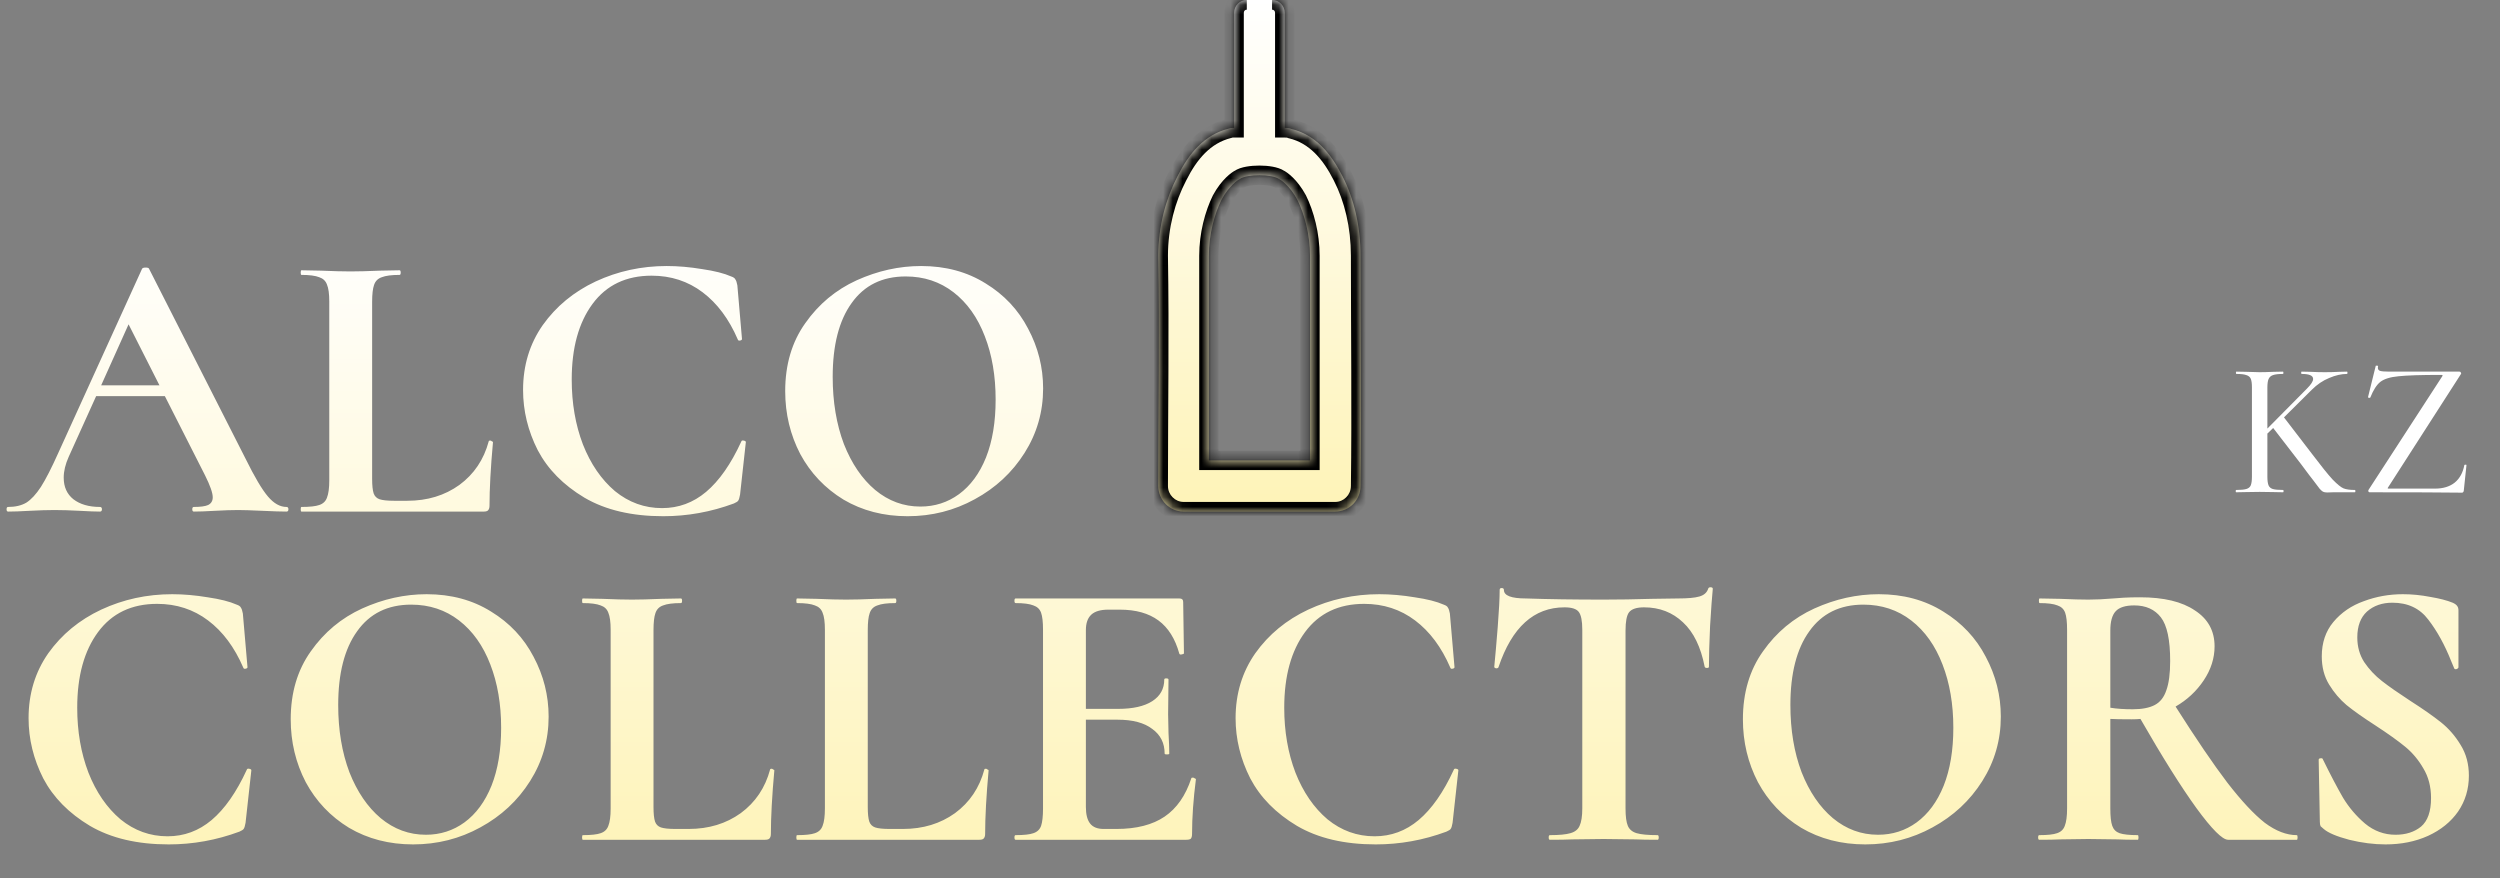 <?xml version="1.0" encoding="UTF-8"?> <svg xmlns="http://www.w3.org/2000/svg" width="259" height="91" viewBox="0 0 259 91" fill="none"><rect x="0" y="0" width="259" height="91" fill="#808080" stroke="none"/> <mask id="path-1-inside-1_75_22" fill="white"> <path d="M129.167 0C128.434 0 127.858 0.583 127.858 1.325V13.25C127.674 13.25 127.465 13.25 127.281 13.329C124.767 13.966 123.169 15.9 121.991 18.259C120.786 20.564 120 23.426 120 26.5C120.131 34.45 120 42.48 120 50.35C120 51.807 121.179 53 122.619 53H138.334C139.775 53 140.953 51.807 140.953 50.35C141.058 42.4 140.953 34.45 140.953 26.5C140.953 23.426 140.272 20.564 139.068 18.232C137.889 15.9 136.291 13.966 133.777 13.356C133.567 13.25 133.227 13.25 133.096 13.25V1.325C133.096 0.583 132.52 0 131.786 0M130.477 18.152C131.315 18.152 132.127 18.285 132.52 18.55C132.703 18.63 133.62 19.239 134.405 20.697C135.139 22.18 135.715 24.3 135.715 26.5V47.7H125.238V26.5C125.238 24.3 125.815 22.18 126.548 20.697C127.334 19.239 128.25 18.63 128.434 18.55C128.8 18.285 129.639 18.152 130.477 18.152Z"></path> </mask> <path d="M129.167 0C128.434 0 127.858 0.583 127.858 1.325V13.25C127.674 13.25 127.465 13.25 127.281 13.329C124.767 13.966 123.169 15.9 121.991 18.259C120.786 20.564 120 23.426 120 26.5C120.131 34.45 120 42.48 120 50.35C120 51.807 121.179 53 122.619 53H138.334C139.775 53 140.953 51.807 140.953 50.35C141.058 42.4 140.953 34.45 140.953 26.5C140.953 23.426 140.272 20.564 139.068 18.232C137.889 15.9 136.291 13.966 133.777 13.356C133.567 13.25 133.227 13.25 133.096 13.25V1.325C133.096 0.583 132.52 0 131.786 0M130.477 18.152C131.315 18.152 132.127 18.285 132.52 18.55C132.703 18.63 133.62 19.239 134.405 20.697C135.139 22.18 135.715 24.3 135.715 26.5V47.7H125.238V26.5C125.238 24.3 125.815 22.18 126.548 20.697C127.334 19.239 128.25 18.63 128.434 18.55C128.8 18.285 129.639 18.152 130.477 18.152Z" fill="url(#paint0_linear_75_22)"></path> <path d="M127.858 13.25V14.25H128.858V13.25H127.858ZM127.281 13.329L127.527 14.299L127.605 14.279L127.679 14.247L127.281 13.329ZM121.991 18.259L122.877 18.722L122.881 18.714L122.885 18.706L121.991 18.259ZM120 26.5H119V26.508L119 26.517L120 26.5ZM140.953 50.35L139.953 50.337V50.35H140.953ZM139.068 18.232L138.175 18.683L138.179 18.691L139.068 18.232ZM133.777 13.356L133.325 14.248L133.429 14.301L133.541 14.328L133.777 13.356ZM133.096 13.25H132.096V14.25H133.096V13.25ZM132.52 18.55L131.96 19.379L132.037 19.431L132.122 19.468L132.52 18.55ZM134.405 20.697L135.302 20.253L135.294 20.238L135.286 20.222L134.405 20.697ZM135.715 47.7V48.7H136.715V47.7H135.715ZM125.238 47.7H124.238V48.7H125.238V47.7ZM126.548 20.697L125.668 20.222L125.659 20.238L125.651 20.253L126.548 20.697ZM128.434 18.55L128.832 19.468L128.931 19.424L129.019 19.36L128.434 18.55ZM129.167 -1C127.87 -1 126.858 0.042 126.858 1.325H128.858C128.858 1.218 128.897 1.139 128.949 1.087C129 1.035 129.072 1 129.167 1V-1ZM126.858 1.325V13.25H128.858V1.325H126.858ZM127.858 12.25C127.714 12.25 127.289 12.236 126.883 12.412L127.679 14.247C127.645 14.262 127.634 14.258 127.67 14.255C127.687 14.253 127.709 14.252 127.742 14.251C127.775 14.25 127.81 14.25 127.858 14.25V12.25ZM127.036 12.36C124.106 13.101 122.327 15.348 121.096 17.811L122.885 18.706C124.011 16.452 125.427 14.83 127.527 14.299L127.036 12.36ZM121.104 17.795C119.827 20.239 119 23.259 119 26.5H121C121 23.593 121.744 20.889 122.877 18.722L121.104 17.795ZM119 26.517C119.131 34.457 119 42.456 119 50.35H121C121 42.503 121.131 34.443 121 26.483L119 26.517ZM119 50.35C119 52.349 120.615 54 122.619 54V52C121.742 52 121 51.266 121 50.35H119ZM122.619 54H138.334V52H122.619V54ZM138.334 54C140.338 54 141.953 52.349 141.953 50.35H139.953C139.953 51.266 139.212 52 138.334 52V54ZM141.953 50.363C142.058 42.406 141.953 34.431 141.953 26.5H139.953C139.953 34.469 140.058 42.395 139.954 50.337L141.953 50.363ZM141.953 26.5C141.953 23.283 141.241 20.261 139.956 17.773L138.179 18.691C139.303 20.867 139.953 23.569 139.953 26.5H141.953ZM139.96 17.781C138.73 15.348 136.949 13.096 134.012 12.384L133.541 14.328C135.634 14.835 137.048 16.452 138.175 18.683L139.96 17.781ZM134.228 12.464C133.958 12.327 133.674 12.286 133.51 12.269C133.326 12.249 133.162 12.25 133.096 12.25V14.25C133.16 14.25 133.232 14.251 133.304 14.258C133.338 14.261 133.361 14.266 133.372 14.268C133.386 14.271 133.365 14.268 133.325 14.248L134.228 12.464ZM134.096 13.25V1.325H132.096V13.25H134.096ZM134.096 1.325C134.096 0.042 133.083 -1 131.786 -1V1C131.881 1 131.954 1.035 132.005 1.087C132.056 1.139 132.096 1.218 132.096 1.325H134.096ZM130.477 19.152C130.847 19.152 131.197 19.182 131.483 19.235C131.625 19.261 131.74 19.292 131.827 19.322C131.871 19.337 131.903 19.35 131.927 19.361C131.951 19.372 131.961 19.379 131.96 19.379L133.079 17.721C132.713 17.474 132.252 17.344 131.848 17.269C131.419 17.189 130.944 17.152 130.477 17.152V19.152ZM132.122 19.468C132.056 19.439 132.229 19.518 132.536 19.82C132.818 20.098 133.182 20.535 133.525 21.171L135.286 20.222C134.843 19.401 134.356 18.805 133.938 18.393C133.543 18.006 133.167 17.741 132.918 17.633L132.122 19.468ZM133.509 21.14C134.177 22.491 134.715 24.46 134.715 26.5H136.715C136.715 24.141 136.101 21.87 135.302 20.253L133.509 21.14ZM134.715 26.5V47.7H136.715V26.5H134.715ZM135.715 46.7H125.238V48.7H135.715V46.7ZM126.238 47.7V26.5H124.238V47.7H126.238ZM126.238 26.5C126.238 24.46 126.777 22.491 127.444 21.14L125.651 20.253C124.853 21.87 124.238 24.141 124.238 26.5H126.238ZM127.428 21.171C127.771 20.535 128.135 20.098 128.418 19.82C128.724 19.518 128.898 19.439 128.832 19.468L128.036 17.633C127.787 17.741 127.41 18.006 127.016 18.393C126.598 18.805 126.11 19.401 125.668 20.222L127.428 21.171ZM129.019 19.36C129.017 19.362 129.137 19.295 129.459 19.235C129.748 19.182 130.105 19.152 130.477 19.152V17.152C130.01 17.152 129.529 17.189 129.098 17.268C128.7 17.341 128.217 17.473 127.848 17.739L129.019 19.36Z" fill="black" mask="url(#path-1-inside-1_75_22)"></path> <path d="M29.68 52.52C29.813 52.52 29.88 52.6 29.88 52.76C29.88 52.92 29.813 53 29.68 53C29.147 53 28.32 52.973 27.2 52.92C26.027 52.867 25.187 52.84 24.68 52.84C24.013 52.84 23.2 52.867 22.24 52.92C21.333 52.973 20.613 53 20.08 53C19.973 53 19.92 52.92 19.92 52.76C19.92 52.6 19.973 52.52 20.08 52.52C20.773 52.52 21.267 52.453 21.56 52.32C21.88 52.16 22.04 51.893 22.04 51.52C22.04 51.067 21.773 50.307 21.24 49.24L17.08 41.04H9.96L7.12 47.32C6.773 48.093 6.6 48.813 6.6 49.48C6.6 50.44 6.933 51.187 7.6 51.72C8.293 52.253 9.213 52.52 10.36 52.52C10.493 52.52 10.56 52.6 10.56 52.76C10.56 52.92 10.493 53 10.36 53C9.88 53 9.187 52.973 8.28 52.92C7.267 52.867 6.387 52.84 5.64 52.84C4.92 52.84 4.053 52.867 3.04 52.92C2.133 52.973 1.4 53 0.84 53C0.733 53 0.68 52.92 0.68 52.76C0.68 52.6 0.733 52.52 0.84 52.52C1.587 52.52 2.213 52.373 2.72 52.08C3.227 51.76 3.733 51.213 4.24 50.44C4.747 49.64 5.347 48.467 6.04 46.92L14.72 27.84C14.773 27.76 14.893 27.72 15.08 27.72C15.293 27.72 15.413 27.76 15.44 27.84L25.44 47.52C26.373 49.413 27.147 50.72 27.76 51.44C28.373 52.16 29.013 52.52 29.68 52.52ZM10.48 39.92H16.52L13.32 33.6L10.48 39.92ZM38.553 49.6C38.553 50.293 38.606 50.8 38.713 51.12C38.819 51.413 39.02 51.613 39.313 51.72C39.633 51.827 40.139 51.88 40.833 51.88H42.193C44.273 51.88 46.073 51.333 47.593 50.24C49.113 49.12 50.126 47.613 50.633 45.72C50.633 45.667 50.686 45.64 50.793 45.64C50.846 45.64 50.9 45.667 50.953 45.72C51.033 45.747 51.073 45.773 51.073 45.8C50.833 48.44 50.713 50.64 50.713 52.4C50.713 52.613 50.66 52.773 50.553 52.88C50.473 52.96 50.326 53 50.113 53H31.233C31.18 53 31.153 52.92 31.153 52.76C31.153 52.6 31.18 52.52 31.233 52.52C32.086 52.52 32.7 52.453 33.073 52.32C33.473 52.187 33.739 51.933 33.873 51.56C34.033 51.16 34.113 50.56 34.113 49.76V31.24C34.113 30.44 34.033 29.853 33.873 29.48C33.739 29.107 33.473 28.853 33.073 28.72C32.673 28.56 32.059 28.48 31.233 28.48C31.18 28.48 31.153 28.4 31.153 28.24C31.153 28.08 31.18 28 31.233 28L33.273 28.04C34.499 28.093 35.513 28.12 36.313 28.12C37.113 28.12 38.126 28.093 39.353 28.04L41.393 28C41.473 28 41.513 28.08 41.513 28.24C41.513 28.4 41.473 28.48 41.393 28.48C40.566 28.48 39.953 28.56 39.553 28.72C39.153 28.853 38.886 29.12 38.753 29.52C38.62 29.893 38.553 30.48 38.553 31.28V49.6ZM69.07 27.56C70.243 27.56 71.47 27.667 72.75 27.88C74.03 28.067 75.03 28.32 75.75 28.64C75.99 28.72 76.136 28.827 76.19 28.96C76.27 29.067 76.336 29.267 76.39 29.56L76.87 35.12C76.87 35.2 76.803 35.253 76.67 35.28C76.536 35.307 76.456 35.267 76.43 35.16C75.523 33.053 74.31 31.427 72.79 30.28C71.27 29.133 69.51 28.56 67.51 28.56C64.87 28.56 62.83 29.533 61.39 31.48C59.95 33.427 59.23 36.04 59.23 39.32C59.23 41.773 59.616 44.013 60.39 46.04C61.19 48.067 62.296 49.68 63.71 50.88C65.15 52.053 66.776 52.64 68.59 52.64C70.296 52.64 71.816 52.08 73.15 50.96C74.51 49.813 75.723 48.08 76.79 45.76C76.816 45.653 76.896 45.613 77.03 45.64C77.19 45.667 77.27 45.72 77.27 45.8L76.67 51.24C76.616 51.56 76.55 51.773 76.47 51.88C76.416 51.96 76.27 52.053 76.03 52.16C73.656 53.04 71.216 53.48 68.71 53.48C65.456 53.48 62.736 52.84 60.55 51.56C58.363 50.253 56.75 48.613 55.71 46.64C54.696 44.64 54.19 42.56 54.19 40.4C54.19 37.867 54.87 35.627 56.23 33.68C57.616 31.733 59.443 30.227 61.71 29.16C64.003 28.093 66.456 27.56 69.07 27.56ZM94.028 53.48C91.547 53.48 89.334 52.907 87.388 51.76C85.468 50.587 83.974 49.013 82.907 47.04C81.868 45.04 81.347 42.867 81.347 40.52C81.347 37.773 82.041 35.427 83.427 33.48C84.814 31.507 86.588 30.027 88.748 29.04C90.934 28.053 93.161 27.56 95.427 27.56C97.961 27.56 100.187 28.16 102.107 29.36C104.027 30.533 105.494 32.093 106.507 34.04C107.547 35.987 108.067 38.053 108.067 40.24C108.067 42.667 107.427 44.893 106.147 46.92C104.867 48.947 103.147 50.547 100.987 51.72C98.854 52.893 96.534 53.48 94.028 53.48ZM95.347 52.48C96.841 52.48 98.174 52.053 99.347 51.2C100.547 50.32 101.481 49.053 102.147 47.4C102.814 45.72 103.147 43.72 103.147 41.4C103.147 38.947 102.774 36.76 102.027 34.84C101.281 32.893 100.201 31.373 98.787 30.28C97.374 29.187 95.721 28.64 93.828 28.64C91.401 28.64 89.534 29.56 88.228 31.4C86.921 33.213 86.267 35.76 86.267 39.04C86.267 41.627 86.654 43.947 87.427 46C88.228 48.027 89.308 49.613 90.668 50.76C92.054 51.907 93.614 52.48 95.347 52.48ZM17.84 61.56C19.013 61.56 20.24 61.667 21.52 61.88C22.8 62.067 23.8 62.32 24.52 62.64C24.76 62.72 24.907 62.827 24.96 62.96C25.04 63.067 25.107 63.267 25.16 63.56L25.64 69.12C25.64 69.2 25.573 69.253 25.44 69.28C25.307 69.307 25.227 69.267 25.2 69.16C24.293 67.053 23.08 65.427 21.56 64.28C20.04 63.133 18.28 62.56 16.28 62.56C13.64 62.56 11.6 63.533 10.16 65.48C8.72 67.427 8 70.04 8 73.32C8 75.773 8.387 78.013 9.16 80.04C9.96 82.067 11.067 83.68 12.48 84.88C13.92 86.053 15.547 86.64 17.36 86.64C19.067 86.64 20.587 86.08 21.92 84.96C23.28 83.813 24.493 82.08 25.56 79.76C25.587 79.653 25.667 79.613 25.8 79.64C25.96 79.667 26.04 79.72 26.04 79.8L25.44 85.24C25.387 85.56 25.32 85.773 25.24 85.88C25.187 85.96 25.04 86.053 24.8 86.16C22.427 87.04 19.987 87.48 17.48 87.48C14.227 87.48 11.507 86.84 9.32 85.56C7.133 84.253 5.52 82.613 4.48 80.64C3.467 78.64 2.96 76.56 2.96 74.4C2.96 71.867 3.64 69.627 5 67.68C6.387 65.733 8.213 64.227 10.48 63.16C12.773 62.093 15.227 61.56 17.84 61.56ZM42.798 87.48C40.318 87.48 38.105 86.907 36.158 85.76C34.238 84.587 32.745 83.013 31.678 81.04C30.638 79.04 30.118 76.867 30.118 74.52C30.118 71.773 30.811 69.427 32.198 67.48C33.584 65.507 35.358 64.027 37.518 63.04C39.705 62.053 41.931 61.56 44.198 61.56C46.731 61.56 48.958 62.16 50.878 63.36C52.798 64.533 54.264 66.093 55.278 68.04C56.318 69.987 56.838 72.053 56.838 74.24C56.838 76.667 56.198 78.893 54.918 80.92C53.638 82.947 51.918 84.547 49.758 85.72C47.624 86.893 45.304 87.48 42.798 87.48ZM44.118 86.48C45.611 86.48 46.944 86.053 48.118 85.2C49.318 84.32 50.251 83.053 50.918 81.4C51.584 79.72 51.918 77.72 51.918 75.4C51.918 72.947 51.544 70.76 50.798 68.84C50.051 66.893 48.971 65.373 47.558 64.28C46.145 63.187 44.491 62.64 42.598 62.64C40.171 62.64 38.304 63.56 36.998 65.4C35.691 67.213 35.038 69.76 35.038 73.04C35.038 75.627 35.425 77.947 36.198 80C36.998 82.027 38.078 83.613 39.438 84.76C40.825 85.907 42.385 86.48 44.118 86.48ZM67.703 83.6C67.703 84.293 67.756 84.8 67.863 85.12C67.969 85.413 68.169 85.613 68.463 85.72C68.783 85.827 69.29 85.88 69.983 85.88H71.343C73.423 85.88 75.223 85.333 76.743 84.24C78.263 83.12 79.276 81.613 79.783 79.72C79.783 79.667 79.836 79.64 79.943 79.64C79.996 79.64 80.049 79.667 80.103 79.72C80.183 79.747 80.223 79.773 80.223 79.8C79.983 82.44 79.863 84.64 79.863 86.4C79.863 86.613 79.809 86.773 79.703 86.88C79.623 86.96 79.476 87 79.263 87H60.383C60.33 87 60.303 86.92 60.303 86.76C60.303 86.6 60.33 86.52 60.383 86.52C61.236 86.52 61.849 86.453 62.223 86.32C62.623 86.187 62.889 85.933 63.023 85.56C63.183 85.16 63.263 84.56 63.263 83.76V65.24C63.263 64.44 63.183 63.853 63.023 63.48C62.889 63.107 62.623 62.853 62.223 62.72C61.823 62.56 61.209 62.48 60.383 62.48C60.33 62.48 60.303 62.4 60.303 62.24C60.303 62.08 60.33 62 60.383 62L62.423 62.04C63.65 62.093 64.663 62.12 65.463 62.12C66.263 62.12 67.276 62.093 68.503 62.04L70.543 62C70.623 62 70.663 62.08 70.663 62.24C70.663 62.4 70.623 62.48 70.543 62.48C69.716 62.48 69.103 62.56 68.703 62.72C68.303 62.853 68.036 63.12 67.903 63.52C67.769 63.893 67.703 64.48 67.703 65.28V83.6ZM89.9 83.6C89.9 84.293 89.953 84.8 90.06 85.12C90.166 85.413 90.366 85.613 90.66 85.72C90.98 85.827 91.486 85.88 92.18 85.88H93.54C95.62 85.88 97.42 85.333 98.94 84.24C100.46 83.12 101.473 81.613 101.98 79.72C101.98 79.667 102.033 79.64 102.14 79.64C102.193 79.64 102.246 79.667 102.3 79.72C102.38 79.747 102.42 79.773 102.42 79.8C102.18 82.44 102.06 84.64 102.06 86.4C102.06 86.613 102.006 86.773 101.9 86.88C101.82 86.96 101.673 87 101.46 87H82.58C82.526 87 82.5 86.92 82.5 86.76C82.5 86.6 82.526 86.52 82.58 86.52C83.433 86.52 84.046 86.453 84.42 86.32C84.82 86.187 85.086 85.933 85.22 85.56C85.38 85.16 85.46 84.56 85.46 83.76V65.24C85.46 64.44 85.38 63.853 85.22 63.48C85.086 63.107 84.82 62.853 84.42 62.72C84.02 62.56 83.406 62.48 82.58 62.48C82.526 62.48 82.5 62.4 82.5 62.24C82.5 62.08 82.526 62 82.58 62L84.62 62.04C85.846 62.093 86.86 62.12 87.66 62.12C88.46 62.12 89.473 62.093 90.7 62.04L92.74 62C92.82 62 92.86 62.08 92.86 62.24C92.86 62.4 92.82 62.48 92.74 62.48C91.913 62.48 91.3 62.56 90.9 62.72C90.5 62.853 90.233 63.12 90.1 63.52C89.966 63.893 89.9 64.48 89.9 65.28V83.6ZM123.417 80.64C123.417 80.587 123.47 80.56 123.577 80.56C123.657 80.56 123.723 80.587 123.777 80.64C123.857 80.667 123.897 80.693 123.897 80.72C123.63 82.8 123.497 84.693 123.497 86.4C123.497 86.613 123.457 86.773 123.377 86.88C123.297 86.96 123.137 87 122.897 87H105.217C105.137 87 105.097 86.92 105.097 86.76C105.097 86.6 105.137 86.52 105.217 86.52C106.07 86.52 106.683 86.453 107.057 86.32C107.457 86.187 107.723 85.933 107.857 85.56C107.99 85.16 108.057 84.56 108.057 83.76V65.24C108.057 64.44 107.99 63.853 107.857 63.48C107.723 63.107 107.457 62.853 107.057 62.72C106.657 62.56 106.043 62.48 105.217 62.48C105.137 62.48 105.097 62.4 105.097 62.24C105.097 62.08 105.137 62 105.217 62H122.177C122.443 62 122.577 62.12 122.577 62.36L122.657 67.68C122.657 67.733 122.577 67.773 122.417 67.8C122.283 67.827 122.203 67.8 122.177 67.72C121.75 66.173 121.03 65.027 120.017 64.28C119.003 63.533 117.67 63.16 116.017 63.16H114.817C114.017 63.16 113.43 63.333 113.057 63.68C112.683 64.027 112.497 64.56 112.497 65.28V73.44H115.817C117.363 73.44 118.55 73.173 119.377 72.64C120.203 72.107 120.617 71.36 120.617 70.4C120.617 70.32 120.683 70.28 120.817 70.28C120.977 70.28 121.057 70.32 121.057 70.4L121.017 74L121.057 75.92C121.11 76.827 121.137 77.547 121.137 78.08C121.137 78.133 121.057 78.16 120.897 78.16C120.737 78.16 120.657 78.133 120.657 78.08C120.657 76.987 120.23 76.133 119.377 75.52C118.55 74.88 117.35 74.56 115.777 74.56H112.497V83.6C112.497 84.373 112.643 84.947 112.937 85.32C113.23 85.693 113.697 85.88 114.337 85.88H115.657C117.737 85.88 119.403 85.453 120.657 84.6C121.91 83.747 122.83 82.427 123.417 80.64ZM142.887 61.56C144.06 61.56 145.287 61.667 146.567 61.88C147.847 62.067 148.847 62.32 149.567 62.64C149.807 62.72 149.954 62.827 150.007 62.96C150.087 63.067 150.154 63.267 150.207 63.56L150.687 69.12C150.687 69.2 150.62 69.253 150.487 69.28C150.354 69.307 150.274 69.267 150.247 69.16C149.34 67.053 148.127 65.427 146.607 64.28C145.087 63.133 143.327 62.56 141.327 62.56C138.687 62.56 136.647 63.533 135.207 65.48C133.767 67.427 133.047 70.04 133.047 73.32C133.047 75.773 133.434 78.013 134.207 80.04C135.007 82.067 136.114 83.68 137.527 84.88C138.967 86.053 140.594 86.64 142.407 86.64C144.114 86.64 145.634 86.08 146.967 84.96C148.327 83.813 149.54 82.08 150.607 79.76C150.634 79.653 150.714 79.613 150.847 79.64C151.007 79.667 151.087 79.72 151.087 79.8L150.487 85.24C150.434 85.56 150.367 85.773 150.287 85.88C150.234 85.96 150.087 86.053 149.847 86.16C147.474 87.04 145.034 87.48 142.527 87.48C139.274 87.48 136.554 86.84 134.367 85.56C132.18 84.253 130.567 82.613 129.527 80.64C128.514 78.64 128.007 76.56 128.007 74.4C128.007 71.867 128.687 69.627 130.047 67.68C131.434 65.733 133.26 64.227 135.527 63.16C137.82 62.093 140.274 61.56 142.887 61.56ZM162.085 62.92C158.911 62.92 156.631 64.987 155.245 69.12C155.218 69.2 155.138 69.24 155.005 69.24C154.871 69.213 154.805 69.16 154.805 69.08C154.911 68.013 155.031 66.64 155.165 64.96C155.298 63.253 155.365 61.973 155.365 61.12C155.365 60.987 155.431 60.92 155.565 60.92C155.725 60.92 155.805 60.987 155.805 61.12C155.805 61.707 156.565 62 158.085 62C160.378 62.08 163.058 62.12 166.125 62.12C167.698 62.12 169.365 62.093 171.125 62.04L173.845 62C174.858 62 175.591 61.933 176.045 61.8C176.525 61.667 176.831 61.4 176.965 61C176.991 60.893 177.071 60.84 177.205 60.84C177.365 60.84 177.445 60.893 177.445 61C177.365 61.8 177.271 63.08 177.165 64.84C177.085 66.6 177.045 68.013 177.045 69.08C177.045 69.16 176.978 69.2 176.845 69.2C176.711 69.2 176.631 69.16 176.605 69.08C176.205 67.027 175.458 65.493 174.365 64.48C173.271 63.44 171.925 62.92 170.325 62.92C169.551 62.92 169.031 63.093 168.765 63.44C168.525 63.76 168.405 64.387 168.405 65.32V83.76C168.405 84.587 168.485 85.187 168.645 85.56C168.805 85.933 169.111 86.187 169.565 86.32C170.018 86.453 170.738 86.52 171.725 86.52C171.805 86.52 171.845 86.6 171.845 86.76C171.845 86.92 171.805 87 171.725 87C170.765 87 170.005 86.987 169.445 86.96L166.125 86.92L162.885 86.96C162.325 86.987 161.551 87 160.565 87C160.485 87 160.445 86.92 160.445 86.76C160.445 86.6 160.485 86.52 160.565 86.52C161.525 86.52 162.231 86.453 162.685 86.32C163.165 86.187 163.485 85.933 163.645 85.56C163.831 85.16 163.925 84.56 163.925 83.76V65.24C163.925 64.333 163.805 63.72 163.565 63.4C163.325 63.08 162.831 62.92 162.085 62.92ZM193.245 87.48C190.765 87.48 188.551 86.907 186.605 85.76C184.685 84.587 183.191 83.013 182.125 81.04C181.085 79.04 180.565 76.867 180.565 74.52C180.565 71.773 181.258 69.427 182.645 67.48C184.031 65.507 185.805 64.027 187.965 63.04C190.151 62.053 192.378 61.56 194.645 61.56C197.178 61.56 199.405 62.16 201.325 63.36C203.245 64.533 204.711 66.093 205.725 68.04C206.765 69.987 207.285 72.053 207.285 74.24C207.285 76.667 206.645 78.893 205.365 80.92C204.085 82.947 202.365 84.547 200.205 85.72C198.071 86.893 195.751 87.48 193.245 87.48ZM194.565 86.48C196.058 86.48 197.391 86.053 198.565 85.2C199.765 84.32 200.698 83.053 201.365 81.4C202.031 79.72 202.365 77.72 202.365 75.4C202.365 72.947 201.991 70.76 201.245 68.84C200.498 66.893 199.418 65.373 198.005 64.28C196.591 63.187 194.938 62.64 193.045 62.64C190.618 62.64 188.751 63.56 187.445 65.4C186.138 67.213 185.485 69.76 185.485 73.04C185.485 75.627 185.871 77.947 186.645 80C187.445 82.027 188.525 83.613 189.885 84.76C191.271 85.907 192.831 86.48 194.565 86.48ZM237.95 86.52C238.003 86.52 238.03 86.6 238.03 86.76C238.03 86.92 238.003 87 237.95 87H230.83C230.243 87 229.15 85.907 227.55 83.72C225.95 81.507 224.016 78.427 221.75 74.48C221.536 74.507 221.23 74.52 220.83 74.52C219.79 74.52 219.056 74.507 218.63 74.48V83.76C218.63 84.587 218.696 85.187 218.83 85.56C218.963 85.933 219.216 86.187 219.59 86.32C219.99 86.453 220.616 86.52 221.47 86.52C221.523 86.52 221.55 86.6 221.55 86.76C221.55 86.92 221.523 87 221.47 87C220.59 87 219.896 86.987 219.39 86.96L216.35 86.92L213.43 86.96C212.896 86.987 212.176 87 211.27 87C211.19 87 211.15 86.92 211.15 86.76C211.15 86.6 211.19 86.52 211.27 86.52C212.123 86.52 212.736 86.453 213.11 86.32C213.51 86.187 213.776 85.933 213.91 85.56C214.07 85.16 214.15 84.56 214.15 83.76V65.24C214.15 64.44 214.083 63.853 213.95 63.48C213.816 63.107 213.55 62.853 213.15 62.72C212.75 62.56 212.136 62.48 211.31 62.48C211.256 62.48 211.23 62.4 211.23 62.24C211.23 62.08 211.256 62 211.31 62L213.43 62.04C214.656 62.093 215.63 62.12 216.35 62.12C217.123 62.12 217.976 62.08 218.91 62C219.203 61.973 219.576 61.947 220.03 61.92C220.51 61.893 221.07 61.88 221.71 61.88C224.163 61.88 226.056 62.333 227.39 63.24C228.75 64.12 229.43 65.36 229.43 66.96C229.43 68.187 229.056 69.36 228.31 70.48C227.563 71.6 226.59 72.507 225.39 73.2C227.523 76.56 229.31 79.187 230.75 81.08C232.216 82.973 233.51 84.36 234.63 85.24C235.776 86.093 236.883 86.52 237.95 86.52ZM218.63 73.32C219.27 73.427 220.043 73.48 220.95 73.48C221.91 73.48 222.67 73.333 223.23 73.04C223.79 72.747 224.19 72.24 224.43 71.52C224.696 70.8 224.83 69.787 224.83 68.48C224.83 66.293 224.51 64.787 223.87 63.96C223.23 63.133 222.31 62.72 221.11 62.72C220.203 62.72 219.563 62.92 219.19 63.32C218.816 63.72 218.63 64.387 218.63 65.32V73.32ZM244.216 66.04C244.216 67 244.456 67.853 244.936 68.6C245.443 69.347 246.056 70 246.776 70.56C247.496 71.12 248.47 71.8 249.696 72.6C251.03 73.453 252.096 74.2 252.896 74.84C253.696 75.48 254.376 76.267 254.936 77.2C255.496 78.107 255.776 79.16 255.776 80.36C255.776 81.747 255.403 82.987 254.656 84.08C253.91 85.147 252.87 85.987 251.536 86.6C250.23 87.187 248.763 87.48 247.136 87.48C245.936 87.48 244.683 87.32 243.376 87C242.07 86.653 241.19 86.28 240.736 85.88C240.603 85.773 240.496 85.68 240.416 85.6C240.363 85.493 240.336 85.333 240.336 85.12L240.216 78.76V78.72C240.216 78.613 240.283 78.56 240.416 78.56C240.55 78.533 240.63 78.573 240.656 78.68C241.456 80.307 242.15 81.627 242.736 82.64C243.35 83.653 244.11 84.547 245.016 85.32C245.95 86.093 247.003 86.48 248.176 86.48C249.243 86.48 250.123 86.2 250.816 85.64C251.51 85.053 251.856 84.067 251.856 82.68C251.856 81.507 251.59 80.48 251.056 79.6C250.55 78.72 249.923 77.973 249.176 77.36C248.43 76.747 247.403 76.013 246.096 75.16C244.816 74.333 243.816 73.627 243.096 73.04C242.403 72.453 241.803 71.747 241.296 70.92C240.79 70.093 240.536 69.12 240.536 68C240.536 66.587 240.936 65.4 241.736 64.44C242.563 63.453 243.616 62.733 244.896 62.28C246.176 61.8 247.523 61.56 248.936 61.56C249.87 61.56 250.816 61.653 251.776 61.84C252.736 62 253.51 62.2 254.096 62.44C254.336 62.547 254.496 62.667 254.576 62.8C254.656 62.907 254.696 63.053 254.696 63.24V69.12C254.696 69.2 254.63 69.267 254.496 69.32C254.363 69.347 254.283 69.32 254.256 69.24L253.936 68.48C253.27 66.8 252.483 65.373 251.576 64.2C250.696 63.027 249.456 62.44 247.856 62.44C246.79 62.44 245.91 62.747 245.216 63.36C244.55 63.973 244.216 64.867 244.216 66.04Z" fill="url(#paint1_linear_75_22)"></path> <path d="M243.96 50.76C244 50.76 244.02 50.8 244.02 50.88C244.02 50.96 244 51 243.96 51H241.72L241.1 51.02C240.913 51.02 240.767 50.993 240.66 50.94C240.567 50.887 240.453 50.787 240.32 50.64C240.2 50.493 239.993 50.22 239.7 49.82C239.58 49.673 239.42 49.467 239.22 49.2C239.02 48.92 238.747 48.553 238.4 48.1L235.5 44.34L234.9 44.92V49.38C234.9 49.78 234.94 50.08 235.02 50.28C235.1 50.467 235.247 50.593 235.46 50.66C235.687 50.727 236.04 50.76 236.52 50.76C236.56 50.76 236.58 50.8 236.58 50.88C236.58 50.96 236.56 51 236.52 51C236.093 51 235.76 50.993 235.52 50.98L234.1 50.96L232.7 50.98C232.447 50.993 232.1 51 231.66 51C231.633 51 231.62 50.96 231.62 50.88C231.62 50.8 231.633 50.76 231.66 50.76C232.14 50.76 232.493 50.727 232.72 50.66C232.947 50.593 233.1 50.467 233.18 50.28C233.26 50.08 233.3 49.78 233.3 49.38V40.12C233.3 39.72 233.26 39.427 233.18 39.24C233.1 39.053 232.947 38.927 232.72 38.86C232.507 38.78 232.167 38.74 231.7 38.74C231.66 38.74 231.64 38.7 231.64 38.62C231.64 38.54 231.66 38.5 231.7 38.5L232.7 38.52C233.287 38.547 233.753 38.56 234.1 38.56C234.473 38.56 234.953 38.547 235.54 38.52L236.52 38.5C236.547 38.5 236.56 38.54 236.56 38.62C236.56 38.7 236.547 38.74 236.52 38.74C236.053 38.74 235.707 38.78 235.48 38.86C235.253 38.94 235.1 39.08 235.02 39.28C234.94 39.467 234.9 39.76 234.9 40.16V44.4L239 40.26C239.427 39.833 239.64 39.5 239.64 39.26C239.64 38.913 239.247 38.74 238.46 38.74C238.42 38.74 238.4 38.7 238.4 38.62C238.4 38.54 238.42 38.5 238.46 38.5L239.34 38.52C239.873 38.547 240.38 38.56 240.86 38.56C241.34 38.56 241.833 38.547 242.34 38.52L243.14 38.5C243.18 38.5 243.2 38.54 243.2 38.62C243.2 38.7 243.18 38.74 243.14 38.74C242.567 38.74 241.953 38.88 241.3 39.16C240.647 39.427 240.047 39.833 239.5 40.38L236.62 43.24L239.52 47.02C240.467 48.273 241.18 49.16 241.66 49.68C242.153 50.187 242.533 50.493 242.8 50.6C243.08 50.707 243.467 50.76 243.96 50.76ZM253.007 39C253.047 38.933 253.06 38.893 253.047 38.88C253.047 38.853 253 38.84 252.907 38.84C250.814 38.84 249.34 38.887 248.487 38.98C247.634 39.06 247.007 39.253 246.607 39.56C246.22 39.867 245.874 40.407 245.567 41.18C245.54 41.207 245.514 41.22 245.487 41.22C245.447 41.22 245.407 41.213 245.367 41.2C245.327 41.173 245.314 41.153 245.327 41.14L246.127 37.9C246.127 37.887 246.154 37.88 246.207 37.88C246.34 37.88 246.394 37.9 246.367 37.94C246.354 37.98 246.347 38.033 246.347 38.1C246.347 38.26 246.42 38.367 246.567 38.42C246.727 38.473 247.04 38.5 247.507 38.5H254.807C254.874 38.5 254.92 38.533 254.947 38.6C254.987 38.667 254.987 38.72 254.947 38.76L247.427 50.46C247.374 50.527 247.354 50.573 247.367 50.6C247.38 50.613 247.427 50.62 247.507 50.62H252.267C253.107 50.62 253.787 50.413 254.307 50C254.827 49.573 255.16 48.967 255.307 48.18C255.32 48.153 255.36 48.14 255.427 48.14C255.494 48.14 255.527 48.153 255.527 48.18L255.247 50.84C255.247 50.88 255.227 50.927 255.187 50.98C255.16 51.02 255.12 51.04 255.067 51.04C253.08 51.013 249.887 51 245.487 51C245.434 51 245.394 50.973 245.367 50.92C245.34 50.853 245.347 50.793 245.387 50.74L253.007 39Z" fill="white"></path> <defs> <linearGradient id="paint0_linear_75_22" x1="130.5" y1="0" x2="130.5" y2="53" gradientUnits="userSpaceOnUse"> <stop stop-color="white"></stop> <stop offset="1" stop-color="#FEF3B7"></stop> </linearGradient> <linearGradient id="paint1_linear_75_22" x1="130" y1="23" x2="130" y2="91" gradientUnits="userSpaceOnUse"> <stop stop-color="white"></stop> <stop offset="1" stop-color="#FEF3B7"></stop> </linearGradient> </defs> </svg> 